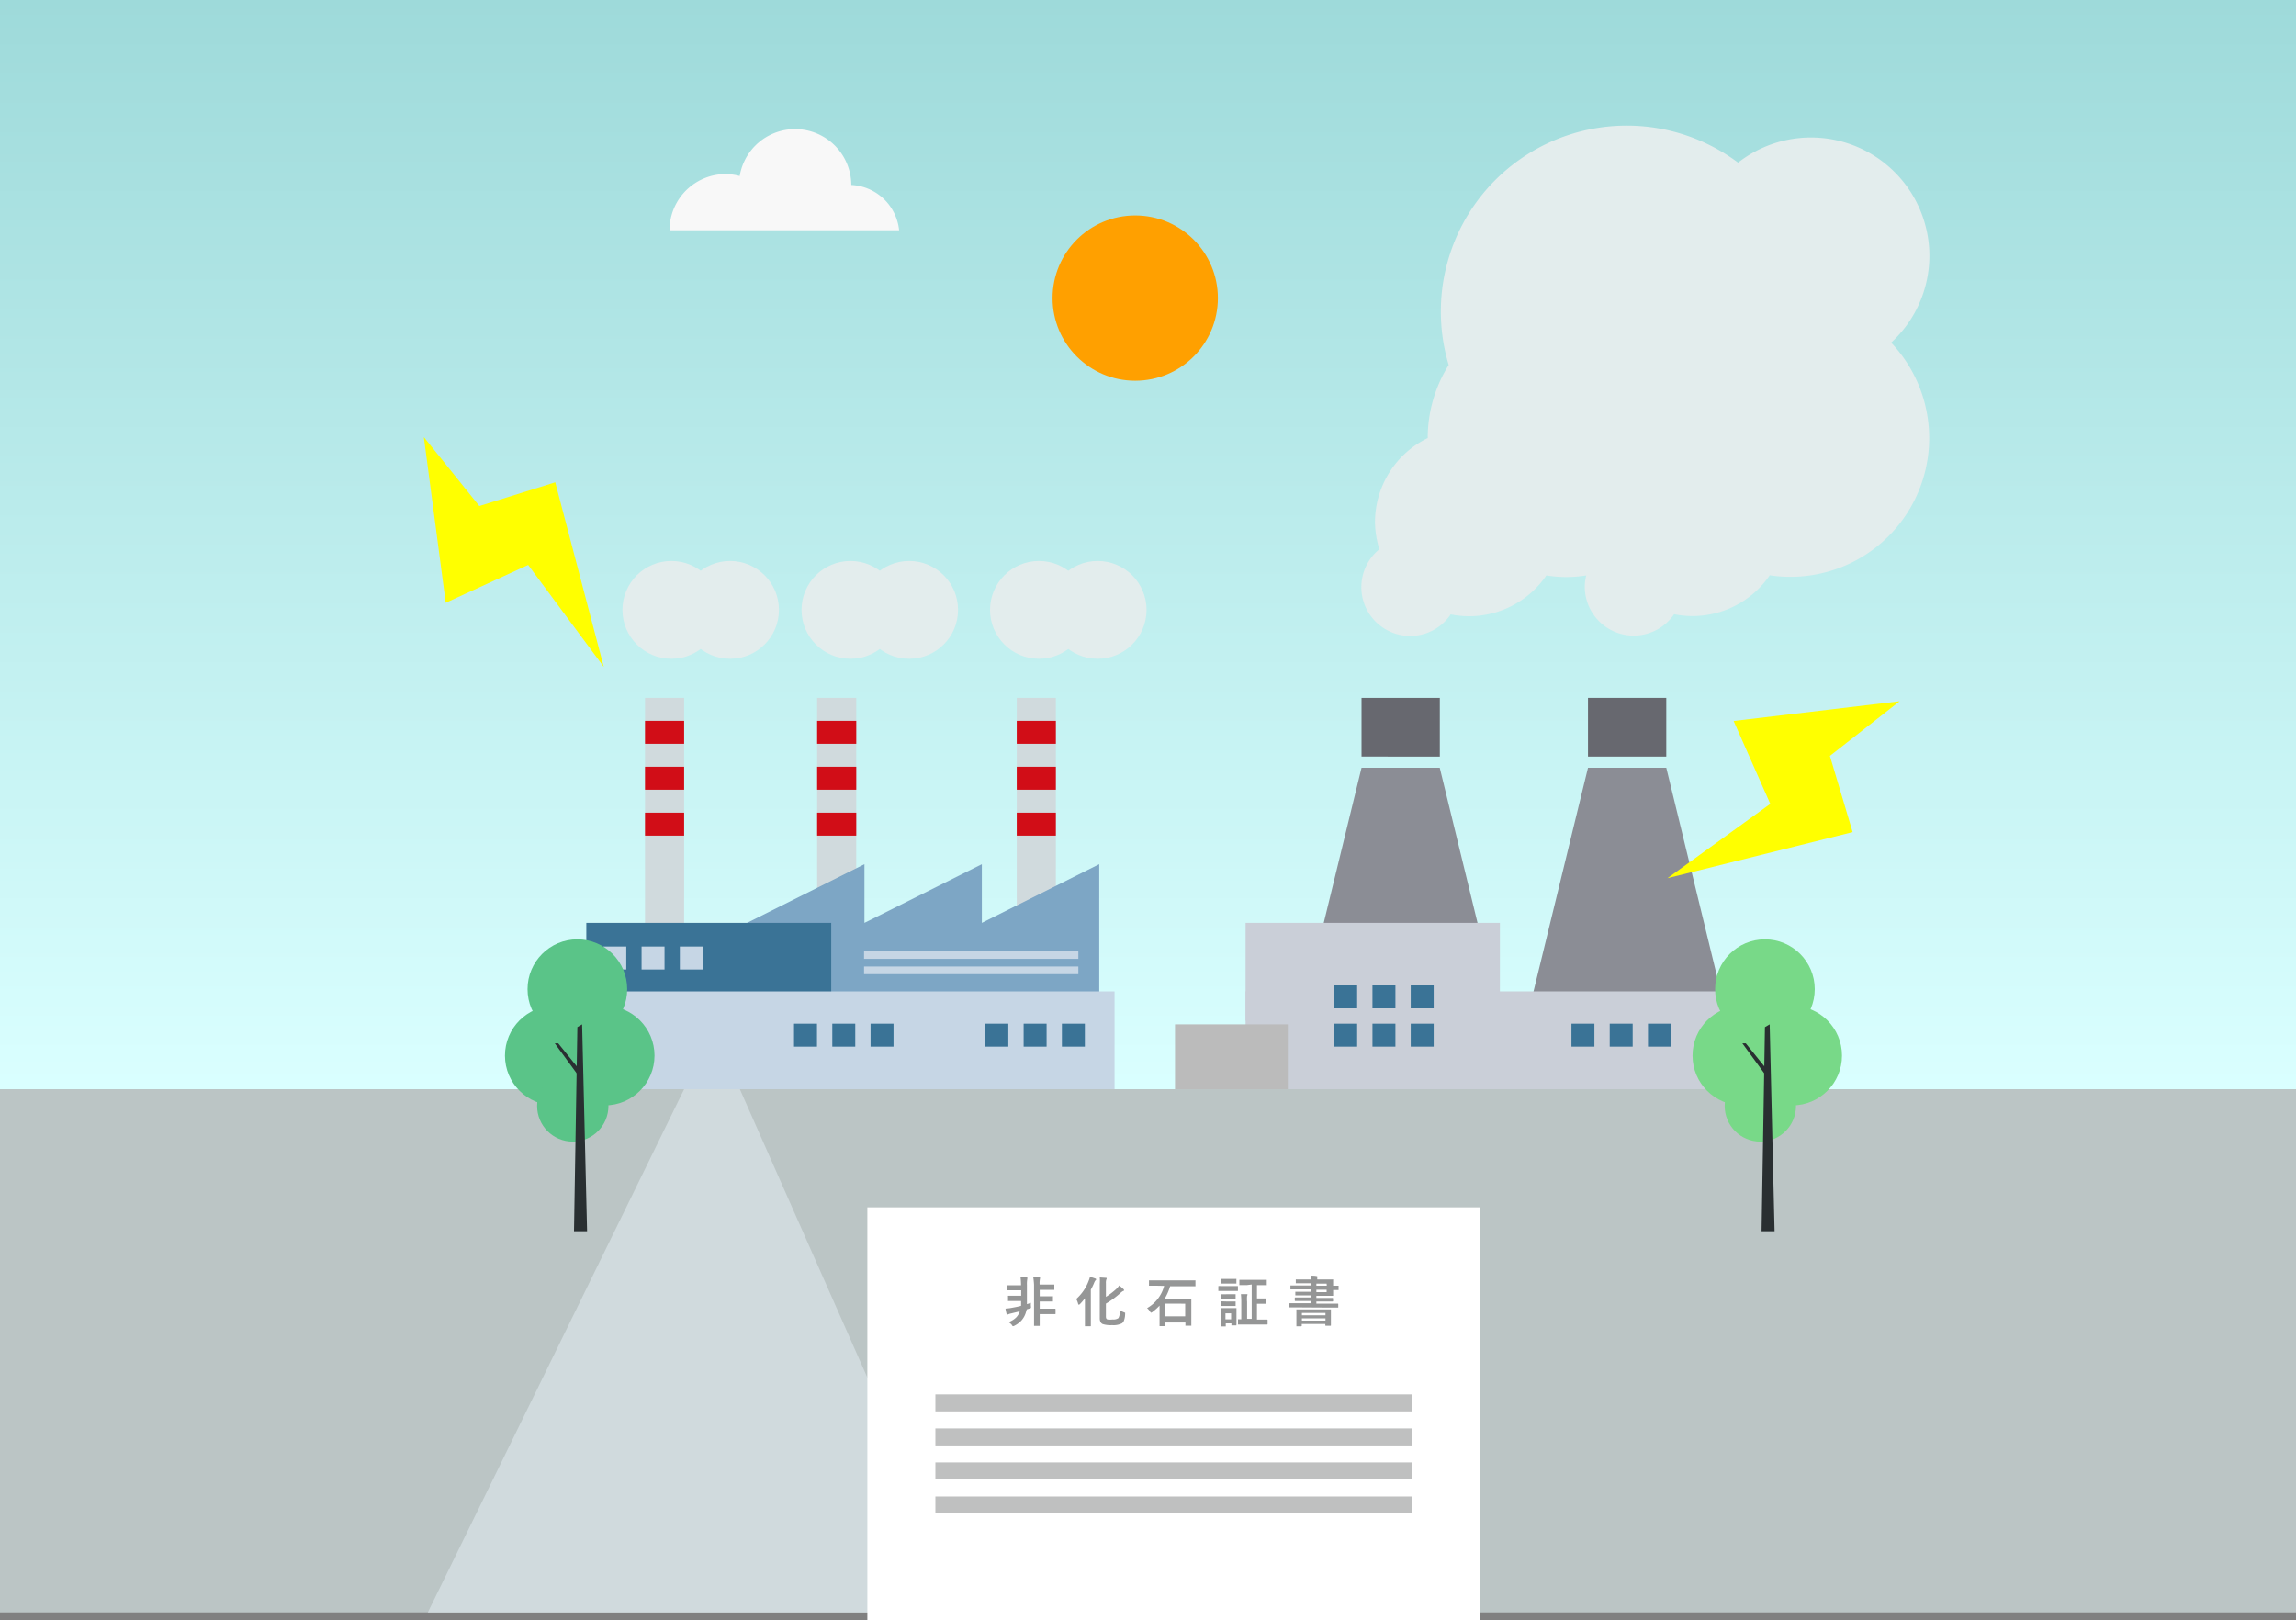 <svg xmlns="http://www.w3.org/2000/svg" width="300" height="211.68"><rect width="100%" height="100%" fill="#808080" stroke="none"/><defs><linearGradient id="a" x1="150" y1="142.32" x2="150" gradientUnits="userSpaceOnUse"><stop offset="0" stop-color="#daffff"/><stop offset="1" stop-color="#9edada"/></linearGradient><style>.c{fill:#d0dadd}.e{fill:#67686f}.g{fill:#3a7396}.h{fill:#c6d6e5}.i{fill:#e3eded}.j{fill:#8b8d95}.k{fill:#cacfd8}.m{fill:#78d988}.n{fill:#292f31}.o{fill:#5ac488}</style></defs><path fill="url(#a)" d="M0 0h300v142.32H0z"/><path fill="#bbc5c5" d="M0 142.32h300v68.37H0z"/><path class="c" d="M84.28 91.19h5.11v51.13h-5.11zm22.49 0h5.11v51.13h-5.11zm26.08 0h5.11v51.13h-5.11z"/><path d="M132.85 94.19h5.11v3h-5.11zm0 6h5.11v3h-5.11zm0 6h5.11v3h-5.11zm-26.08-12h5.11v3h-5.11zm0 6h5.11v3h-5.11zm0 6h5.11v3h-5.11zm-22.49-12h5.11v3h-5.11zm0 6h5.11v3h-5.11zm0 6h5.11v3h-5.11z" fill="#d10d17"/><path class="e" d="M177.9 91.19h10.23v7.67H177.9z"/><path fill="#7da6c5" d="M128.29 120.59v-7.67l-15.34 7.67v-7.67l-15.34 7.67v12.78h46.02v-20.45l-15.34 7.67z"/><path class="g" d="M76.61 120.59h32v12.78h-32z"/><path class="h" d="M88.83 123.68h3v3h-3zm-5 0h3v3h-3zm-5 0h3v3h-3zm-2.22 5.86h69.02v12.78H76.61z"/><circle class="i" cx="87.72" cy="79.69" r="6.39"/><circle class="i" cx="95.39" cy="79.69" r="6.39"/><circle class="i" cx="111.12" cy="79.69" r="6.39"/><circle class="i" cx="118.79" cy="79.69" r="6.39"/><circle class="i" cx="135.75" cy="79.69" r="6.39"/><circle class="i" cx="143.42" cy="79.69" r="6.39"/><path class="j" d="M198.35 142.32h-30.68l10.23-42h10.22l10.23 42z"/><path class="e" d="M207.49 91.19h10.23v7.67h-10.23z"/><path class="j" d="M227.94 142.32h-30.68l10.23-42h10.23l10.22 42z"/><path class="k" d="M162.75 120.59h33.23v12.78h-33.23z"/><path class="k" d="M162.75 129.54h69.02v12.78h-69.02z"/><circle cx="148.33" cy="38.95" r="10.8" fill="#ffa000"/><circle class="m" cx="230.61" cy="129.25" r="6.51"/><circle class="m" cx="227.66" cy="137.93" r="6.51"/><circle class="m" cx="234.17" cy="137.93" r="6.51"/><circle class="m" cx="230.01" cy="144.51" r="4.66"/><path class="n" d="M230.17 160.88h1.7l-.64-27.03-.62.36-.44 26.67z"/><path class="n" d="M230.69 139.53l-2.58-3.2h-.45l3.36 4.6-.33-1.4z"/><circle class="o" cx="75.44" cy="129.25" r="6.51"/><circle class="o" cx="72.49" cy="137.93" r="6.51"/><circle class="o" cx="79.01" cy="137.93" r="6.51"/><circle class="o" cx="74.84" cy="144.51" r="4.66"/><path class="n" d="M75 160.88h1.71l-.65-27.03-.62.36-.44 26.67z"/><path class="n" d="M75.52 139.53l-2.58-3.2h-.45l3.36 4.6-.33-1.4z"/><path class="c" d="M126.9 210.69l-30.23-68.37h-7.28L55.9 210.69h71z"/><path fill="#fff" d="M113.33 157.76h80v53.93h-80z"/><path d="M122.22 182.2h62.22v2.22h-62.22zm0 4.45h62.22v2.22h-62.22zm0 4.44h62.22v2.22h-62.22zm0 4.45h62.22v2.22h-62.22z" fill="#bfc0c0"/><path d="M131.77 172.76a2.72 2.72 0 001-.61 2 2 0 00.47-.8l-1.15.28a1.68 1.68 0 00-.33.1l-.13.05c-.05 0-.08 0-.11-.11a5.71 5.71 0 01-.14-.68 6.17 6.17 0 00.65-.07c.5-.09 1-.18 1.38-.29a6.16 6.16 0 000-.63h-1.7a.12.12 0 010-.07v-.55a.1.1 0 010-.07h1.72v-.71h-1.84a.1.1 0 01-.07 0v-.66h1.89a8.65 8.65 0 00-.07-1.08h.77q.12 0 .12.09a.5.5 0 010 .16 3.66 3.66 0 00-.05.79v2.51l.52-.17a2.83 2.83 0 000 .43.49.49 0 010 .23.51.51 0 01-.18.08l-.36.11-.09.31a2.81 2.81 0 01-.63 1.17 3.18 3.18 0 01-.9.66.49.49 0 01-.17.06s-.08 0-.15-.15a1.46 1.46 0 00-.45-.38zm3.25-5.92h.76c.21 0 .11 0 .11.07a.49.49 0 010 .15 3 3 0 00-.05.79h1.92v.69h-1.91v.84h1.66a.1.1 0 01.07 0v.68h-1.73v.94h2s.07 0 .07.08v.56c0 .05 0 .07-.07.07h-2v1.54h-.74v-5.36a9.68 9.68 0 00-.11-1.05zm5.6 2.9a6 6 0 001.64-2.41 2.48 2.48 0 00.15-.49 6.12 6.12 0 01.69.22c.08 0 .12.07.12.11a.13.13 0 01-.07.12 1.1 1.1 0 00-.18.31 7 7 0 01-.44.91v4.72c0 .05 0 .07-.08.07h-.69v-3.66a8.07 8.07 0 01-.63.74.47.47 0 01-.16.11s-.07 0-.11-.16a2.28 2.28 0 00-.24-.59zm5.71 1.45a2.18 2.18 0 00.55.29l.13.06a.1.1 0 010 .08.59.59 0 010 .11 2.5 2.5 0 01-.15.82.75.75 0 01-.26.36 2.43 2.43 0 01-1.29.24 3.45 3.45 0 01-1.23-.14.61.61 0 01-.29-.28 1.15 1.15 0 01-.09-.5v-4.48a5.64 5.64 0 000-.83l.76.05c.09 0 .14 0 .14.09a.34.34 0 01-.05.14 1.4 1.4 0 00-.05.48v1.78a9.23 9.23 0 001.32-1 2.79 2.79 0 00.42-.49c.18.14.37.3.55.47a.23.23 0 01.08.14c0 .05 0 .09-.12.11a1.75 1.75 0 00-.37.28 11.44 11.44 0 01-1.88 1.37V172a.65.65 0 00.05.29.31.31 0 00.15.12 3.08 3.08 0 00.7 0 1.14 1.14 0 00.74-.18 2.05 2.05 0 00.19-1.04zm4.78-3.19h-.98a.08.08 0 010-.06v-.57a.1.1 0 010-.07h6.07a.12.12 0 010 .07v.63a.1.1 0 010 .07h-3.31a7.33 7.33 0 01-.72 1.65h3.49a.35.35 0 010 .07v3.36a.1.1 0 010 .07h-.77a.08.08 0 010-.06v-.35h-2.61v.47h-.77v-2.68a6.8 6.8 0 01-.94.84.68.68 0 01-.17.09s-.08-.05-.14-.16a1.66 1.66 0 00-.38-.44 4.69 4.69 0 002.23-2.91zm1.14 2.34V172h2.61v-1.65zm7.75-2.29h1.75v.64h-2.56v-.58c0-.05 0-.07.07-.07zm1.55 5.06v.07h-.65v-.26h-.74v.4h-.66c-.01 0 0 0 0-.06V171a.1.1 0 010-.07h2.06v2.14zm-1.34-6h1.27a.1.1 0 01.07 0v.61h-1.98a.1.1 0 01-.07 0v-.61h.07zm0 2h1.24v.59h-1.9v-.58h.67zm0 .95h1.24c.01 0 0 0 0 .06v.53h-1.84s-.07 0-.07-.08v-.53h.06zm.65 1.55h-.74v.78h.74zm2.05-3.69h-.9a.1.1 0 01-.07 0v-.69h3.58a.35.35 0 010 .07v.56a.1.1 0 010 .07h-1.28v1.73h1.18v.7h-1.18v2.06h1.33s.06 0 .06.08v.5s0 .07-.06.07h-3.81a.08.08 0 010-.06v-.56a.1.1 0 010-.07h.43v-2.21a9.42 9.42 0 00-.05-1.07h.74c.08 0 .12 0 .12.07a.37.37 0 01-.05.15 4.37 4.37 0 000 .79v2.22h.6v-4.49zm6.5 2.91h-.88c-.05 0-.07 0-.07-.08v-.39s0-.07.07-.07h2.72V170h-2s-.07 0-.07-.08v-.3c0-.06 0-.08.07-.08h2v-.28h-2v-.47h2.06v-.31h-2.7v-.51h2.7v-.29h-2a.35.35 0 010-.07v-.43a.08.08 0 01.06 0h1.95a2.17 2.17 0 00-.05-.49c.27 0 .52 0 .75.05.06 0 .1 0 .1.08a.31.31 0 010 .12.88.88 0 000 .24h2a.1.1 0 01.07 0v.82h.71a.1.1 0 010 .07v.43a.1.1 0 010 .07h-.71v.75H172v.28h2.11s.07 0 .07.08v.3c0 .06 0 .08-.07.08H172v.28h2.78c.05 0 .08 0 .08.07v.45h-.94zm.62 2.47h-.64v-2.13a.1.1 0 010-.07h4.51c.01 0 0 0 0 .06v2c0 .05 0 .07-.08.07h-.57c-.05 0-.08 0-.08-.07V173h-3.08v.18a.1.1 0 010 .07zm.08-1.74v.3h3.08v-.3zm0 1h3.08v-.3h-3.08zm3.23-4.83H172v.27h1.36zm0 1.11v-.31H172v.31z" fill="#959696"/><path class="g" d="M138.75 133.76h3v3h-3zm-5 0h3v3h-3zm-5 0h3v3h-3zm-15 0h3v3h-3zm-5 0h3v3h-3zm-5 0h3v3h-3zm111.58 0h3v3h-3zm-5 0h3v3h-3zm-5 0h3v3h-3zm-21 0h3v3h-3zm-5 0h3v3h-3zm-5 0h3v3h-3zm10-5h3v3h-3zm-5 0h3v3h-3zm-5 0h3v3h-3z"/><path class="h" d="M112.9 126.29h28v1h-28zm0-2h28v1h-28z"/><path fill="#bbb" d="M153.53 133.85h14.74v8.47h-14.74z"/><path d="M55.38 57.11l2.86 21.65 10.77-4.94 9.88 13.32-6.34-24.12-9.92 3.1-7.25-9.01zm192.83 34.52l-21.69 2.58 4.79 10.83-13.44 9.71 24.2-6.02-2.97-9.96 9.11-7.14z" fill="#ff0"/><path d="M111.23 24.17A7.34 7.34 0 0096.65 23a7.27 7.27 0 00-1.82-.26 7.35 7.35 0 00-7.35 7.35h30a6.6 6.6 0 00-6.25-5.92z" fill="#f8f8f8"/><path class="i" d="M252.1 33.45a15.47 15.47 0 00-25-12.2 24.29 24.29 0 00-37.81 26.44 18 18 0 00-2.74 9.55 12.23 12.23 0 00-6.89 11 12.42 12.42 0 00.57 3.53 6.38 6.38 0 109.32 8.51 12.5 12.5 0 002.39.24 12.23 12.23 0 0010.11-5.33 16.27 16.27 0 005.21 0 6.06 6.06 0 00-.19 1.48 6.39 6.39 0 0011.67 3.59 12.5 12.5 0 002.39.24 12.23 12.23 0 0010.11-5.33 18.13 18.13 0 0015.86-30.4 15.41 15.41 0 005-11.32z"/></svg>